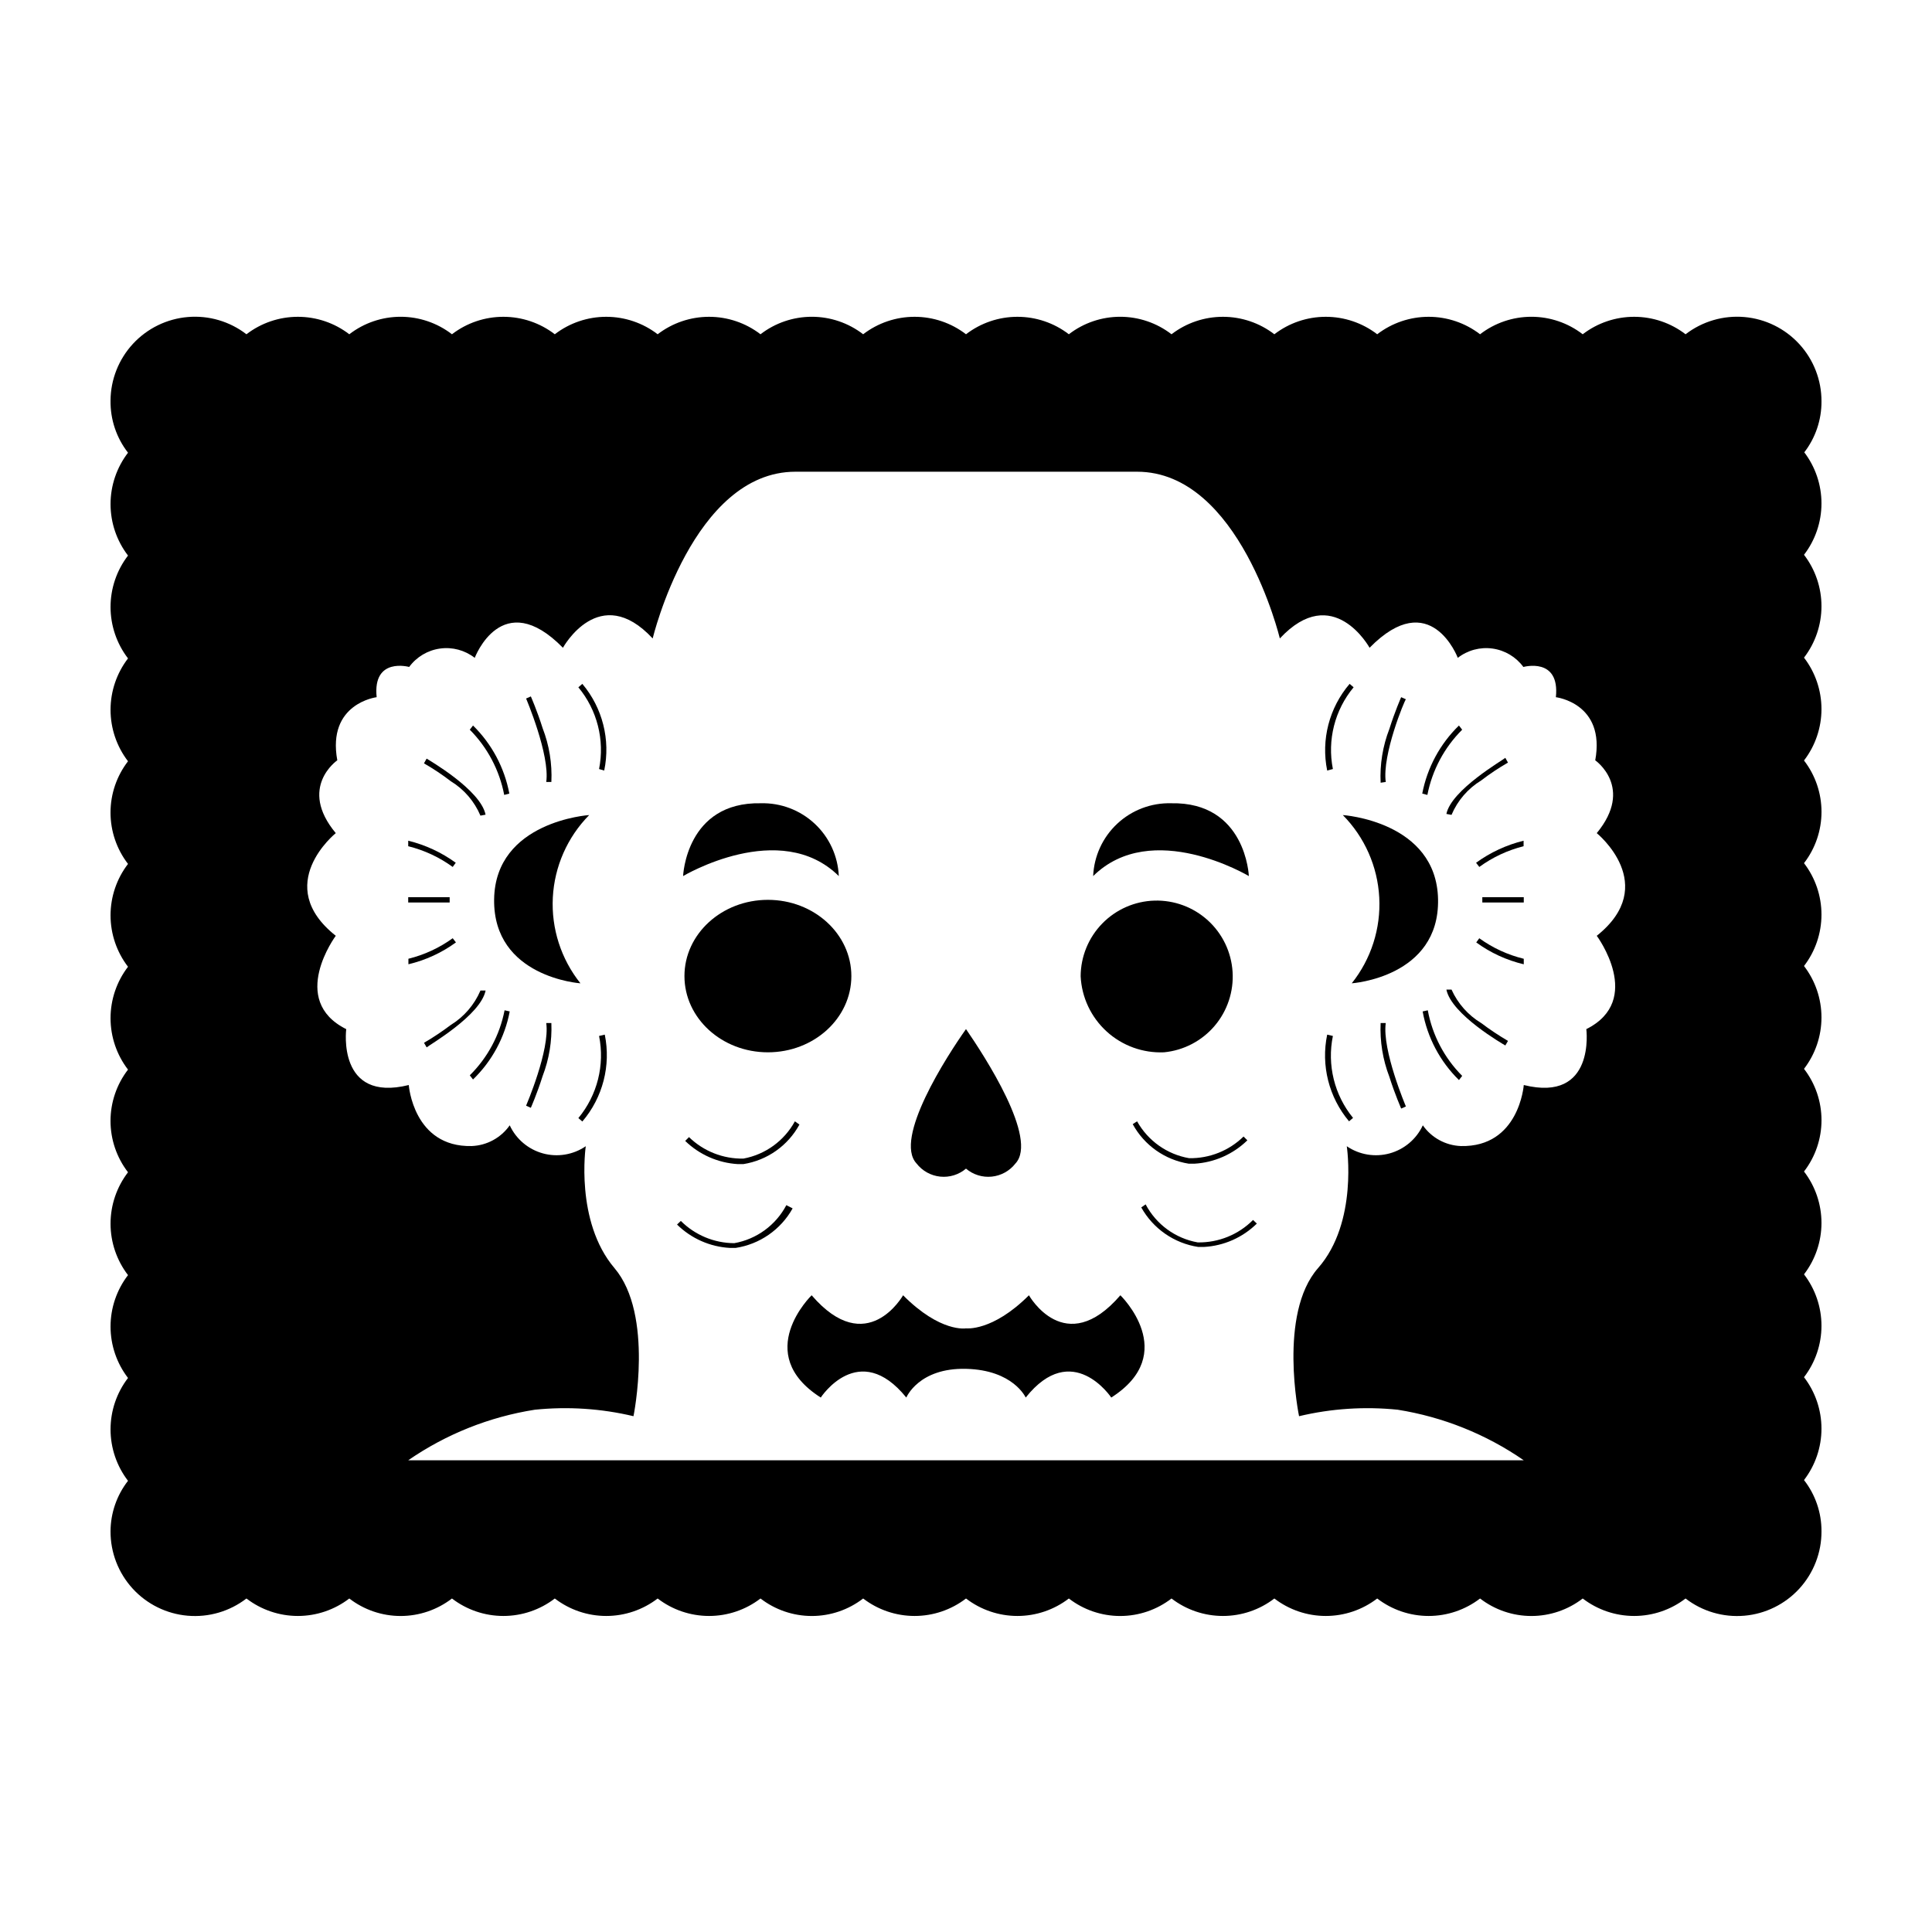 <?xml version="1.0" encoding="UTF-8"?>
<!-- Uploaded to: SVG Repo, www.svgrepo.com, Generator: SVG Repo Mixer Tools -->
<svg fill="#000000" width="800px" height="800px" version="1.1" viewBox="144 144 512 512" xmlns="http://www.w3.org/2000/svg">
 <g>
  <path d="m452.5 422.87c5.199-0.508 10-3.019 13.387-7 3.383-3.981 5.09-9.121 4.758-14.336s-2.676-10.098-6.539-13.617c-3.859-3.519-8.941-5.398-14.164-5.246s-10.184 2.328-13.832 6.07c-3.648 3.738-5.703 8.75-5.727 13.977 0.273 5.602 2.754 10.863 6.898 14.641 4.144 3.777 9.617 5.758 15.219 5.512z"/>
  <path d="m297.27 326.14c4.996 6.023 7.016 13.984 5.488 21.664l1.359 0.402h0.004c1.703-8.141-0.434-16.613-5.797-22.973z"/>
  <path d="m474.96 376.17s-0.754-19.699-20.605-19.297c-5.285-0.137-10.414 1.812-14.277 5.422s-6.156 8.594-6.379 13.875c15.566-15.367 41.262 0 41.262 0z"/>
  <path d="m302.76 418.54c1.551 7.711-0.469 15.711-5.488 21.766l1.059 0.906h-0.004c5.422-6.352 7.617-14.844 5.945-23.023z"/>
  <path d="m445.34 441.16-1.16 0.754h0.004c3.059 5.609 8.551 9.48 14.863 10.48h1.461c5.277-0.301 10.27-2.504 14.055-6.195l-1.008-1.008c-3.844 3.758-9.031 5.828-14.41 5.742-5.84-1.004-10.918-4.598-13.805-9.773z"/>
  <path d="m369.62 402.67c0 11.16-9.902 20.203-22.117 20.203s-22.117-9.043-22.117-20.203c0-11.156 9.902-20.203 22.117-20.203s22.117 9.047 22.117 20.203"/>
  <path d="m400 453.7c1.895 1.609 4.367 2.375 6.84 2.117 2.473-0.258 4.731-1.512 6.258-3.477 6.144-6.551-8.211-28.516-13.098-35.621-5.039 7.106-19.246 29.07-13.098 35.621h-0.004c1.527 1.965 3.789 3.219 6.262 3.477 2.473 0.258 4.941-0.508 6.84-2.117z"/>
  <path d="m288.76 415.11c1.008 7.152-5.289 21.766-5.34 21.914l1.258 0.555s1.664-3.777 3.125-8.414c1.719-4.477 2.508-9.262 2.316-14.055z"/>
  <path d="m277.62 354.66 1.359-0.352c-1.289-6.856-4.648-13.152-9.625-18.039l-0.855 1.109c4.691 4.723 7.867 10.742 9.121 17.281z"/>
  <path d="m300.14 360s-24.887 1.613-25.191 22.32c-0.301 20.707 22.871 22.27 22.871 22.27v-0.004c-5.137-6.426-7.742-14.516-7.316-22.734 0.43-8.219 3.856-15.992 9.637-21.852z"/>
  <path d="m341 451.04c-5.371 0.098-10.559-1.953-14.41-5.695l-1.008 1.008c3.766 3.656 8.719 5.836 13.957 6.148h1.461c6.309-1 11.801-4.871 14.859-10.48l-1.207-0.855c-2.832 5.18-7.848 8.809-13.652 9.875z"/>
  <path d="m288.76 351.23h1.359c0.23-4.863-0.559-9.719-2.316-14.258-1.461-4.637-3.125-8.414-3.125-8.414l-1.258 0.555s6.348 14.91 5.34 22.117z"/>
  <path d="m264.78 372.64c-3.781-2.746-8.059-4.731-12.598-5.844v1.461c4.25 1.055 8.25 2.918 11.789 5.492z"/>
  <path d="m271.32 360.15 1.359-0.25c-1.309-6.602-15.113-14.508-15.617-14.863l-0.707 1.258h0.004c2.469 1.418 4.844 3 7.102 4.734 3.512 2.141 6.262 5.332 7.859 9.121z"/>
  <path d="m252.18 381.76h10.984v1.41h-10.984z"/>
  <path d="m268.5 428.97 0.855 1.109v-0.004c5.027-4.863 8.426-11.164 9.727-18.035l-1.359-0.301h-0.004c-1.27 6.539-4.481 12.543-9.219 17.23z"/>
  <path d="m272.69 406.5h-1.363c-1.613 3.781-4.359 6.969-7.859 9.121-2.273 1.715-4.644 3.297-7.102 4.734l0.707 1.211c0.551-0.555 14.305-8.465 15.617-15.066z"/>
  <path d="m263.97 392.64c-3.523 2.555-7.512 4.402-11.738 5.441v1.461c4.543-1.074 8.828-3.043 12.598-5.797z"/>
  <path d="m366.29 376.17c-0.223-5.281-2.512-10.266-6.379-13.875-3.863-3.609-8.992-5.559-14.277-5.422-19.852-0.402-20.605 19.297-20.605 19.297s25.695-15.367 41.262 0z"/>
  <path d="m511.24 415.11h-1.359c-0.219 4.859 0.57 9.715 2.316 14.258 1.461 4.637 3.125 8.363 3.125 8.414l1.258-0.555s-6.348-14.914-5.34-22.117z"/>
  <path d="m535.22 393.75c3.769 2.754 8.051 4.723 12.594 5.797v-1.461c-4.246-1.035-8.25-2.883-11.789-5.441z"/>
  <path d="m528.67 406.25h-1.359c1.309 6.602 15.113 14.508 15.617 14.812l0.707-1.211h-0.004c-2.457-1.438-4.828-3.019-7.102-4.734-3.461-2.086-6.203-5.18-7.859-8.867z"/>
  <path d="m499.86 360c5.785 5.852 9.223 13.625 9.656 21.844 0.438 8.219-2.156 16.312-7.289 22.742 0 0 23.277-1.562 22.871-22.27-0.402-20.703-25.238-22.316-25.238-22.316z"/>
  <path d="m522.38 411.74-1.359 0.301h-0.004c1.246 6.914 4.609 13.27 9.625 18.188l0.855-1.109c-4.727-4.738-7.906-10.797-9.117-17.379z"/>
  <path d="m536.83 381.76h10.984v1.41h-10.984z"/>
  <path d="m622.08 263.97c3.027-3.887 4.66-8.676 4.633-13.602 0.02-5.609-2.074-11.016-5.856-15.156-3.785-4.141-8.984-6.707-14.57-7.195-5.586-0.484-11.152 1.145-15.594 4.566-3.91-3.004-8.699-4.629-13.629-4.629s-9.719 1.625-13.629 4.629c-3.894-3.008-8.68-4.637-13.602-4.637s-9.707 1.629-13.602 4.637c-3.91-3.004-8.699-4.629-13.629-4.629-4.93 0-9.719 1.625-13.629 4.629-3.91-3.004-8.699-4.629-13.629-4.629s-9.719 1.625-13.629 4.629c-3.906-3.004-8.699-4.629-13.625-4.629-4.93 0-9.723 1.625-13.629 4.629-3.898-3.008-8.68-4.637-13.602-4.637-4.926 0-9.707 1.629-13.605 4.637-3.906-3.004-8.699-4.629-13.629-4.629-4.926 0-9.719 1.625-13.625 4.629-3.91-3.004-8.699-4.629-13.629-4.629-4.93 0-9.719 1.625-13.629 4.629-3.898-3.008-8.68-4.637-13.602-4.637s-9.707 1.629-13.605 4.637c-3.906-3.004-8.699-4.629-13.625-4.629-4.93 0-9.723 1.625-13.629 4.629-3.91-3.004-8.699-4.629-13.629-4.629-4.93 0-9.719 1.625-13.629 4.629-3.906-3.004-8.699-4.629-13.629-4.629-4.926 0-9.719 1.625-13.625 4.629-3.898-3.008-8.684-4.637-13.605-4.637-4.922 0-9.703 1.629-13.602 4.637-3.91-3.004-8.699-4.629-13.629-4.629-4.926 0-9.719 1.625-13.629 4.629-4.422-3.41-9.961-5.039-15.527-4.57-5.562 0.469-10.754 3-14.547 7.098-3.789 4.102-5.914 9.473-5.945 15.055-0.07 4.996 1.566 9.867 4.633 13.805-3 3.91-4.629 8.699-4.629 13.629 0 4.93 1.629 9.719 4.629 13.629-3 3.906-4.629 8.699-4.629 13.629 0 4.926 1.629 9.719 4.629 13.625-3 3.91-4.629 8.699-4.629 13.629s1.629 9.719 4.629 13.629c-3.004 3.898-4.637 8.68-4.637 13.602s1.633 9.707 4.637 13.605c-3 3.906-4.629 8.699-4.629 13.625 0 4.93 1.629 9.723 4.629 13.629-3 3.91-4.629 8.699-4.629 13.629s1.629 9.719 4.629 13.629c-3.004 3.894-4.637 8.68-4.637 13.602s1.633 9.707 4.637 13.602c-3 3.91-4.629 8.699-4.629 13.629 0 4.93 1.629 9.719 4.629 13.629-3 3.91-4.629 8.699-4.629 13.629s1.629 9.719 4.629 13.629c-3 3.906-4.629 8.699-4.629 13.625 0 4.93 1.629 9.723 4.629 13.629-2.984 3.832-4.613 8.547-4.633 13.402-0.016 5.606 2.074 11.016 5.856 15.156 3.785 4.141 8.984 6.707 14.57 7.191 5.586 0.488 11.152-1.141 15.594-4.562 3.91 3 8.703 4.629 13.629 4.629 4.93 0 9.719-1.629 13.629-4.629 3.898 3.004 8.68 4.637 13.602 4.637 4.922 0 9.707-1.633 13.605-4.637 3.906 3 8.699 4.629 13.625 4.629 4.93 0 9.723-1.629 13.629-4.629 3.91 3 8.699 4.629 13.629 4.629 4.93 0 9.719-1.629 13.629-4.629 3.906 3 8.699 4.629 13.629 4.629 4.926 0 9.719-1.629 13.625-4.629 3.898 3.004 8.684 4.637 13.605 4.637s9.703-1.633 13.602-4.637c3.91 3 8.699 4.629 13.629 4.629 4.93 0 9.719-1.629 13.629-4.629 3.906 3 8.699 4.629 13.625 4.629 4.93 0 9.723-1.629 13.629-4.629 3.898 3.004 8.68 4.637 13.605 4.637 4.922 0 9.703-1.633 13.602-4.637 3.906 3 8.699 4.629 13.629 4.629 4.926 0 9.719-1.629 13.625-4.629 3.91 3 8.699 4.629 13.629 4.629s9.719-1.629 13.629-4.629c3.91 3 8.699 4.629 13.629 4.629 4.93 0 9.719-1.629 13.629-4.629 3.894 3.004 8.68 4.637 13.602 4.637s9.707-1.633 13.602-4.637c3.91 3 8.699 4.629 13.629 4.629s9.719-1.629 13.629-4.629c4.441 3.422 10.008 5.051 15.594 4.562 5.586-0.484 10.785-3.051 14.57-7.191 3.781-4.141 5.875-9.551 5.856-15.156 0.027-4.926-1.605-9.719-4.633-13.602 3.004-3.91 4.629-8.699 4.629-13.629 0-4.93-1.625-9.719-4.629-13.629 3.004-3.91 4.629-8.699 4.629-13.629s-1.625-9.719-4.629-13.629c3.004-3.906 4.629-8.699 4.629-13.625 0-4.93-1.625-9.723-4.629-13.629 3.008-3.898 4.637-8.68 4.637-13.602 0-4.926-1.629-9.707-4.637-13.605 3.004-3.906 4.629-8.699 4.629-13.629 0-4.926-1.625-9.719-4.629-13.625 3.004-3.91 4.629-8.699 4.629-13.629 0-4.93-1.625-9.719-4.629-13.629 3.008-3.898 4.637-8.68 4.637-13.602s-1.629-9.707-4.637-13.605c3.004-3.906 4.629-8.699 4.629-13.625 0-4.93-1.625-9.723-4.629-13.629 3.004-3.91 4.629-8.699 4.629-13.629 0-4.93-1.625-9.719-4.629-13.629 3.004-3.906 4.629-8.699 4.629-13.629 0-4.926-1.625-9.719-4.629-13.625zm-57.688 152.76s2.519 19.547-16.574 14.812c0 0-1.211 16.523-16.676 16.172-4.035-0.156-7.762-2.188-10.078-5.492-1.695 3.648-4.91 6.367-8.793 7.438-3.879 1.066-8.035 0.371-11.359-1.898 0 0 3.074 20.152-7.609 32.293-10.68 12.141-5.039 39.246-5.039 39.246l0.004 0.004c8.559-2.035 17.398-2.613 26.148-1.715 11.996 1.914 23.41 6.492 33.402 13.402h-295.64c10.035-6.93 21.504-11.512 33.555-13.402 8.75-0.898 17.59-0.32 26.148 1.715 0 0 5.492-26.852-5.039-39.246-10.527-12.395-7.606-32.297-7.606-32.297-3.324 2.269-7.481 2.965-11.359 1.898-3.883-1.07-7.098-3.789-8.793-7.438-2.316 3.305-6.047 5.336-10.078 5.492-15.469 0.352-16.676-16.172-16.676-16.172-19.094 4.734-16.574-14.812-16.574-14.812-15.418-7.707-2.769-24.738-2.769-24.738-17.027-13.504 0-27.207 0-27.207-10.078-12.09 0.402-19.297 0.402-19.297-2.769-15.113 10.43-16.727 10.43-16.727-1.109-10.73 8.613-8.012 8.613-8.012v0.004c1.957-2.664 4.906-4.426 8.18-4.879 3.273-0.457 6.59 0.43 9.199 2.461 0 0 7.203-19.145 23.375-2.672 0 0 9.672-17.633 23.781-2.469 0 0 10.629-44.184 37.836-44.184h90.535c27.207 0 37.836 44.184 37.836 44.184 14.105-15.113 23.781 2.469 23.781 2.469 16.172-16.473 23.375 2.672 23.375 2.672h0.004c2.606-2.031 5.926-2.918 9.199-2.461 3.273 0.453 6.223 2.215 8.18 4.879 0 0 9.723-2.719 8.613 8.012 0 0 13.199 1.562 10.43 16.727 0 0 10.379 7.203 0.402 19.297 0 0 16.93 13.703 0 27.207 0.004-0.004 12.648 17.023-2.769 24.734z"/>
  <path d="m536.03 373.75c3.523-2.566 7.508-4.434 11.738-5.492v-1.461c-4.535 1.113-8.816 3.098-12.594 5.844z"/>
  <path d="m461.41 473.25c-5.91-1.051-11.004-4.769-13.805-10.078l-1.16 0.805c3.148 5.641 8.727 9.512 15.113 10.48h1.461c5.285-0.277 10.285-2.484 14.059-6.195l-1.008-0.957c-3.871 3.894-9.168 6.043-14.66 5.945z"/>
  <path d="m352.39 463.38c-2.797 5.309-7.894 9.027-13.801 10.074-5.312-0.023-10.402-2.141-14.16-5.894l-1.008 0.957c3.773 3.715 8.773 5.918 14.059 6.199h1.461c6.387-0.973 11.965-4.84 15.113-10.48z"/>
  <path d="m527.31 359.7 1.359 0.25c1.598-3.789 4.348-6.981 7.859-9.117 2.258-1.738 4.633-3.32 7.102-4.738l-0.707-1.258c-0.551 0.555-14.305 8.465-15.613 14.863z"/>
  <path d="m416.68 487.26c-9.676 9.672-16.676 8.766-16.676 8.766s-6.75 1.211-16.676-8.766c0 0-9.574 17.027-24.234 0 0 0-15.922 15.418 2.418 27.105 0 0 10.078-15.516 22.672 0 0 0 3.273-7.91 15.82-7.609 12.543 0.301 15.82 7.609 15.82 7.609 12.344-15.516 22.672 0 22.672 0 18.34-11.688 2.418-27.105 2.418-27.105-14.664 17.027-24.234 0-24.234 0z"/>
  <path d="m531.49 337.38-0.855-1.109c-5.012 4.875-8.406 11.172-9.723 18.039l1.359 0.352c1.281-6.551 4.492-12.57 9.219-17.281z"/>
  <path d="m497.23 347.8c-1.527-7.68 0.492-15.641 5.492-21.664l-1.059-0.906c-5.414 6.332-7.606 14.809-5.945 22.973z"/>
  <path d="m511.24 351.23c-1.008-7.203 5.039-21.766 5.34-21.914l-1.258-0.555s-1.664 3.777-3.125 8.414v-0.004c-1.758 4.539-2.547 9.398-2.316 14.258z"/>
  <path d="m497.23 418.54-1.512-0.352c-1.695 8.141 0.441 16.609 5.793 22.973l1.059-0.906c-4.953-6.066-6.914-14.043-5.34-21.715z"/>
 </g>
</svg>